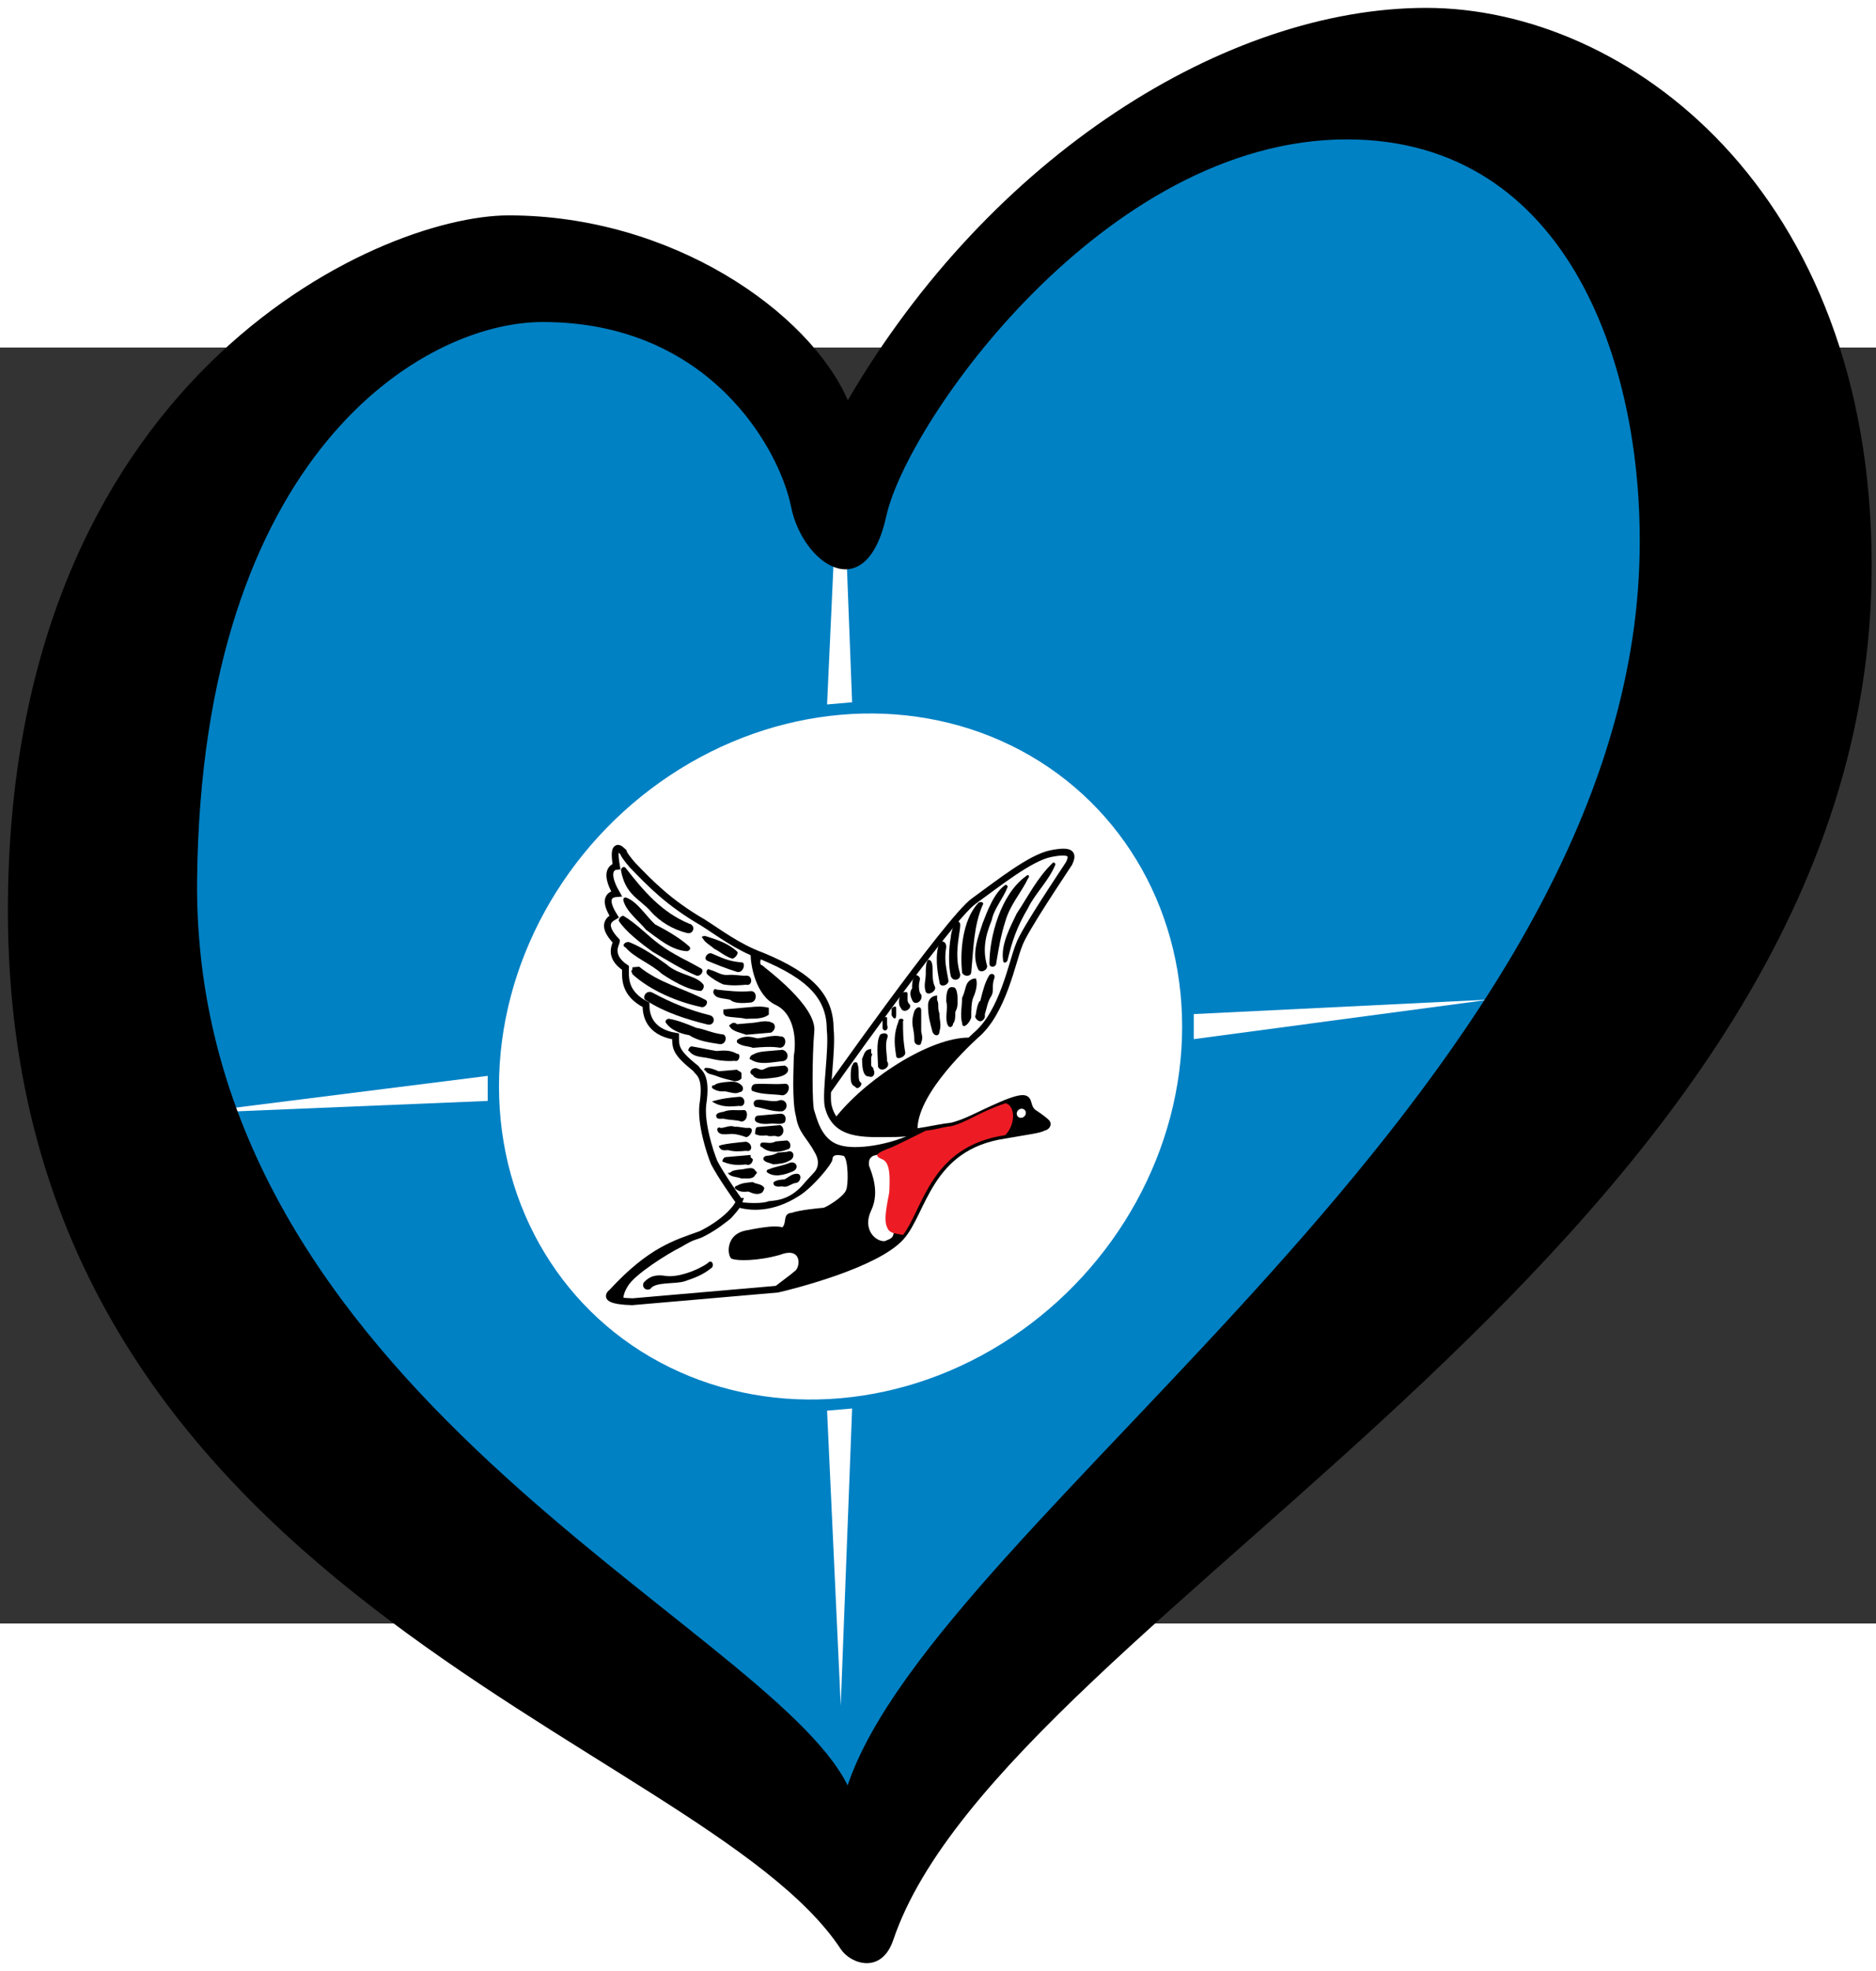 <?xml version="1.0" encoding="UTF-8" standalone="no"?>
<!-- Creator: CorelDRAW -->

<svg
   xmlns:dc="http://purl.org/dc/elements/1.1/"
   xmlns:cc="http://creativecommons.org/ns#"
   xmlns:rdf="http://www.w3.org/1999/02/22-rdf-syntax-ns#"
   xmlns:svg="http://www.w3.org/2000/svg"
   xmlns="http://www.w3.org/2000/svg"
   xmlns:sodipodi="http://sodipodi.sourceforge.net/DTD/sodipodi-0.dtd"
   xmlns:inkscape="http://www.inkscape.org/namespaces/inkscape"
   xml:space="preserve"
   width="238"
   height="250"
   style="shape-rendering:geometricPrecision; text-rendering:geometricPrecision; image-rendering:optimizeQuality; fill-rule:evenodd; clip-rule:evenodd"
   viewBox="0 0 218.573 148.629"
   version="1.0"
   sodipodi:version="0.32"
   inkscape:version="0.91 r13725"
   sodipodi:docname="EuroTaimiria (2000-2007).svg"
   id="svg2"><rect x="0" y="0" width="218.573" height="148.629" fill="#333333" stroke="none"/><sodipodi:namedview
     pagecolor="#ffffff"
     bordercolor="#666666"
     borderopacity="1"
     objecttolerance="10"
     gridtolerance="10"
     guidetolerance="10"
     inkscape:pageopacity="0"
     inkscape:pageshadow="2"
     inkscape:window-width="1366"
     inkscape:window-height="705"
     id="namedview160"
     showgrid="false"
     inkscape:zoom="1.655642"
     inkscape:cx="133"
     inkscape:cy="78"
     inkscape:window-x="-8"
     inkscape:window-y="-8"
     inkscape:window-maximized="1"
     inkscape:current-layer="Layer_x0020_1" /><defs
     id="defs4"><style
       type="text/css"
       id="style6"><![CDATA[
    .fil3 {fill:none}
    .fil22 {fill:#007CC3}
    .fil1 {fill:#0A0B0C}
    .fil13 {fill:#DEA817}
    .fil10 {fill:#EA952F}
    .fil5 {fill:#FFF500}
    .fil9 {fill:white}
    .fil0 {fill:#00D1FF}
    .fil6 {fill:black}
    .fil7 {fill:white}
    .fil14 {fill:#004F81}
    .fil21 {fill:#008ECA}
    .fil4 {fill:#00A13A}
    .fil15 {fill:#2C6693}
    .fil20 {fill:#52A2D2}
    .fil16 {fill:#5981A8}
    .fil17 {fill:#84A5C3}
    .fil19 {fill:#86BBDB}
    .fil18 {fill:#C3DCE3}
    .fil8 {fill:#DA251D}
    .fil2 {fill:#EB8A1B}
    .fil11 {fill:#F2B004}
    .fil12 {fill:#F9D000}
   ]]></style></defs><g
     id="Layer_x0020_1"><sodipodi:namedview
       inkscape:window-height="749"
       inkscape:window-width="1024"
       inkscape:pageshadow="2"
       inkscape:pageopacity="0.0"
       guidetolerance="10.0"
       gridtolerance="10.0"
       objecttolerance="10.0"
       borderopacity="1.0"
       bordercolor="#666666"
       pagecolor="#ffffff"
       id="base"
       width="1572px"
       height="1048px"
       inkscape:zoom="0.3125228"
       inkscape:cx="904.15788"
       inkscape:cy="518.76018"
       inkscape:window-x="-4"
       inkscape:window-y="-4"
       inkscape:current-layer="svg1880" /><path
       style="clip-rule:evenodd;fill:#0081c4;fill-opacity:1;fill-rule:evenodd;stroke:none;stroke-width:0.282px;stroke-linecap:butt;stroke-linejoin:miter;stroke-opacity:1;image-rendering:optimizeQuality;shape-rendering:geometricPrecision;text-rendering:geometricPrecision"
       d="M 23.26,14.441 9.544,63.252 23.26,112.063 99.501,176.203 122.091,147.158 182.197,88.263 209.628,19.685 175.743,-31.949 138.63,-27.915 117.25,-10.569 99.501,13.634 83.769,-2.501 51.901,-9.762 Z"
       id="path5065"
       inkscape:connector-curvature="0" /><ellipse
       style="fill:#ffffff"
       cx="98.328"
       cy="91.138"
       id="circle6"
       rx="39.957"
       ry="39.805"
       transform="matrix(0.996,-0.087,0,1,0,0)" /><path
       inkscape:connector-curvature="0"
       style="fill:#ffffff"
       d="m 97.954,6.939 1.327,34.381 c -0.796,0.07 -1.858,0.163 -2.919,0.255 L 97.954,6.939 Z m 41.131,70.703 34.497,-1.691 -34.497,4.61 c 0,-1.061 0,-2.123 0,-2.919 z M 99.281,123.583 97.954,158.196 96.362,123.838 c 1.061,-0.093 2.123,-0.186 2.919,-0.255 z M 56.823,87.758 22.325,89.184 56.823,84.839 c 0,0.796 0,1.858 0,2.919 z"
       id="path8" /><g
       transform="matrix(0.265,-0.023,0,0.265,-21.46,13.406)"
       id="goose"><path
         style="fill:#ffffff;stroke:#000000;stroke-width:3"
         inkscape:connector-curvature="0"
         d="m 441,320 c 3,-4 57,-76 68,-83 11,-7 25,-17 34,-18 9,-1 10,1 8,5 -2,3 -20,28 -22,34 -3,7 -7,29 -19,38 -6,5 -29,25 -27,41 -10,2 -33,0 -33,0 l -9,-17 z"
         id="path11" /><path
         inkscape:connector-curvature="0"
         d="m 483,336 c -1,-15 19,-34 26,-39 -17,-3 -46,13 -60,29 -1,1 -1,2 0,3 8,10 24,7 34,7 z"
         id="path13" /><path
         style="fill:#ffffff;stroke:#000000;stroke-width:3"
         inkscape:connector-curvature="0"
         d="m 406,360 c -1,3 -7,9 -17,13 -11,3 -22,5 -39,22 -3,2 0,4 9,5 9,0 56,0 64,0 7,-1 43,-7 54,-18 10,-10 12,-39 46,-41 11,-1 15,-1 17,-2 1,0 2,-1 1,-2 -1,-1 -2,-2 -6,-5 -4,-4 1,-9 -12,-5 -12,4 -17,7 -24,8 -6,0 -15,2 -26,1 -12,-1 -25,-1 -28,-15 -1,-7 2,-24 1,-33 0,-14 -8,-24 -30,-35 -11,-5 -19,-12 -26,-17 -15,-10 -23,-19 -31,-28 -4,-5 -4,-6 -4,-6 -1,-1 -5,-6 -3,6 -1,0 -6,1 0,12 -1,0 -7,0 -1,10 -2,1 -6,3 1,11 0,1 -4,6 4,12 0,4 -1,11 9,17 0,4 1,12 13,15 0,5 0,7 9,15 1,2 5,3 3,16 -1,8 3,21 5,26 3,6 9,15 11,18 z"
         id="path15" /><path
         inkscape:connector-curvature="0"
         d="m 535,332 c -4,-4 1,-9 -12,-5 -1,0 -2,0 -2,0 1,4 1,11 1,14 0,0 1,0 1,0 11,-1 15,-2 17,-2 1,0 2,-2 1,-2 -1,-1 -2,-2 -6,-5 z"
         id="path17" /><circle
         style="fill:#ffffff"
         cx="530"
         cy="332"
         r="2"
         id="circle19" /><path
         inkscape:connector-curvature="0"
         d="m 401,368 c 2,-1 4,-4 5,-6 0,-1 0,-2 -1,-2 -1,3 -7,9 -17,12 -10,4 -21,6 -38,23 -3,2 -1,3 5,4 0,-1 0,-3 2,-6 3,-5 18,-13 23,-15 6,-3 20,-9 21,-10 z"
         id="path21" /><path
         inkscape:connector-curvature="0"
         d="m 392,386 c -5,3 -13,5 -18,4 -4,-1 -7,-1 -10,2 -1,2 1,4 3,3 2,-3 11,-1 15,-2 4,-1 8,-2 12,-5 1,-1 0,-4 -2,-2 z"
         id="path23" /><path
         inkscape:connector-curvature="0"
         d="m 484,336 c -11,5 -27,6 -34,3 -8,-3 -10,-13 -11,-16 -1,-2 -1,-24 0,-35 1,-11 -21,-29 -23,-31 -1,0 -1,-2 0,-4 -2,-1 -4,-1 -5,-2 0,0 0,0 0,1 0,4 2,18 11,23 9,5 9,18 8,23 0,4 -1,20 1,27 1,7 5,10 8,16 3,5 1,8 0,9 0,0 3,-3 -4,4 -6,7 -12,7 -16,7 -3,1 -10,0 -14,-1 0,1 0,1 -1,2 7,3 17,4 28,-2 6,-3 15,-13 15,-15 0,-2 2,-2 5,-1 2,2 2,13 1,15 -1,3 -9,7 -10,7 -2,0 -10,0 -14,1 -4,0 -2,4 -4,6 -3,-1 -7,-1 -16,0 -10,1 -8,12 -6,12 2,1 11,2 21,0 10,-3 9,7 6,8 -1,1 -6,4 -10,7 1,0 2,0 2,0 8,-1 44,-7 54,-18 3,-2 5,-5 6,-9 -2,-1 -9,2 -8,5 0,4 -1,4 -4,5 -4,0 -10,-6 -6,-14 4,-8 0,-17 -1,-20 0,-2 0,-3 2,-4 2,0 21,-5 23,-6 2,-1 3,-2 3,-3 -2,0 -5,0 -7,0 z"
         id="path25" /><path
         style="fill:#ed1c24"
         inkscape:connector-curvature="0"
         d="m 523,341 c 5,-5 4,-13 0,-14 0,0 0,0 0,0 -12,3 -17,7 -24,8 -3,0 -7,1 -11,1 -5,2 -12,5 -15,6 -7,2 -8,3 -4,5 4,2 3,11 3,14 0,2 -3,12 -1,16 1,3 4,3 7,4 9,-11 12,-38 45,-40 z"
         id="path27" /><path
         inkscape:connector-curvature="0"
         d="m 544,223 c -7,6 -11,14 -16,21 -3,6 -7,13 -6,20 0,2 2,1 2,0 2,-8 4,-14 9,-22 3,-6 9,-11 12,-18 0,-1 -1,-1 -1,-1 z"
         id="path29-3" /><path
         inkscape:connector-curvature="0"
         d="m 532,228 c -11,7 -16,25 -16,37 0,2 3,2 3,0 1,-6 2,-12 4,-18 2,-7 7,-12 10,-18 1,-1 0,-2 -1,-1 z"
         id="path31" /><path
         inkscape:connector-curvature="0"
         d="m 523,231 c -5,3 -8,11 -10,16 -2,6 -5,13 -2,20 1,2 4,1 4,-1 -2,-7 -1,-13 2,-20 1,-5 5,-9 7,-14 0,-1 -1,-1 -1,-1 z"
         id="path33" /><path
         inkscape:connector-curvature="0"
         d="m 511,238 c -7,7 -8,21 -7,30 1,2 4,2 4,0 1,-10 1,-20 5,-29 1,-1 -1,-2 -2,-1 z"
         id="path35" /><path
         inkscape:connector-curvature="0"
         d="m 497,256 c 0,-3 -3,-3 -3,-2 -2,5 -1,12 0,17 0,3 4,2 4,0 -1,-6 -2,-9 -1,-15 z"
         id="path37" /><path
         inkscape:connector-curvature="0"
         d="m 492,273 c -1,-2 -1,-5 -1,-7 0,-2 0,-5 -2,-5 -1,1 -1,4 -1,6 0,3 -1,5 0,8 1,2 5,0 4,-2 z"
         id="path39" /><path
         inkscape:connector-curvature="0"
         d="m 486,276 c -1,-1 -1,-3 -1,-4 0,-2 1,-3 0,-4 -1,-1 -2,-1 -2,0 -1,1 -1,3 -1,5 -1,1 -1,3 0,5 1,3 5,1 4,-2 z"
         id="path41" /><path
         inkscape:connector-curvature="0"
         d="m 481,280 c -1,-1 -1,-2 -1,-2 0,-1 0,-2 0,-3 0,-1 -2,-1 -3,0 -1,2 -1,5 0,6 1,3 5,1 4,-1 z"
         id="path43" /><path
         inkscape:connector-curvature="0"
         d="m 475,284 c 0,0 0,-2 0,-3 0,-1 -1,-1 -2,0 0,0 0,1 0,2 0,0 0,1 0,1 1,2 2,2 2,0 z"
         id="path45" /><path
         inkscape:connector-curvature="0"
         d="m 471,288 c 0,0 0,-1 0,-1 0,-1 0,-2 0,-2 0,-1 -2,0 -2,0 0,2 0,2 0,4 0,2 3,2 2,-1 z"
         id="path47" /><path
         inkscape:connector-curvature="0"
         d="m 510,271 c -1,0 -1,0 -1,0 -4,1 -3,4 -5,8 0,3 -1,8 0,11 0,3 3,1 4,-2 0,-3 0,-7 1,-9 1,-2 2,-6 1,-8 z"
         id="path49" /><path
         inkscape:connector-curvature="0"
         d="m 502,280 c 0,-1 0,-6 -2,-6 -3,-1 -3,4 -3,6 1,3 -1,8 1,11 1,1 2,0 2,-1 1,-1 1,-3 1,-5 1,-2 1,-3 1,-5 z"
         id="path51" /><path
         inkscape:connector-curvature="0"
         d="m 493,279 c 0,-1 0,-2 0,-2 -3,0 -4,2 -4,4 0,5 1,8 2,12 1,2 3,2 3,0 1,-3 0,-5 0,-8 -1,-3 0,-4 -1,-6 z"
         id="path53" /><path
         inkscape:connector-curvature="0"
         d="m 483,283 c -2,6 0,7 0,13 0,2 3,3 3,1 1,-2 0,-4 0,-5 0,-4 0,-6 0,-9 0,-2 -2,-2 -3,0 z"
         id="path55" /><path
         inkscape:connector-curvature="0"
         d="m 476,287 c -2,5 -2,9 -1,15 0,2 4,1 4,-1 -1,-6 -1,-9 -1,-14 1,-1 -2,-2 -2,0 z"
         id="path57" /><path
         inkscape:connector-curvature="0"
         d="m 471,304 c 0,-3 -1,-7 0,-10 1,-2 -1,-3 -3,-2 -2,3 -1,10 -1,14 1,3 6,1 4,-2 z"
         id="path59" /><path
         inkscape:connector-curvature="0"
         d="m 465,307 c 0,0 0,0 0,0 0,-1 -1,-1 -1,-2 0,-1 0,-2 0,-3 0,-1 1,-2 0,-2 0,-1 0,-1 0,-2 0,0 0,0 0,0 -3,0 -3,2 -4,4 0,2 0,8 3,8 2,1 3,-1 2,-3 z"
         id="path61" /><path
         inkscape:connector-curvature="0"
         d="m 459,312 c -1,-2 0,-5 -1,-8 0,-1 -2,-1 -2,0 -1,1 -1,4 -1,5 0,2 0,4 2,5 1,2 4,-1 2,-2 z"
         id="path63" /><path
         inkscape:connector-curvature="0"
         d="m 516,270 c -2,3 -3,7 -4,11 -1,0 -2,5 -2,6 -1,1 1,3 2,3 1,0 2,-1 2,-2 0,0 0,0 0,-1 0,0 0,0 0,0 1,-3 1,-5 3,-8 1,-2 0,-4 1,-7 1,-2 -1,-3 -2,-2 z"
         id="path65" /><path
         inkscape:connector-curvature="0"
         d="m 503,268 c -3,-10 1,-20 0,-22 -2,-3 -4,4 -4,6 -1,5 -1,13 0,17 1,3 5,2 4,-1 z"
         id="path67" /><path
         inkscape:connector-curvature="0"
         d="m 384,236 c -12,-6 -20,-16 -28,-27 -1,-1 -2,0 -2,1 2,11 8,13 13,19 4,5 10,9 16,11 3,1 4,-3 1,-4 z"
         id="path69" /><path
         inkscape:connector-curvature="0"
         d="m 384,246 c -4,-4 -10,-8 -15,-11 -4,-4 -8,-11 -13,-13 -1,0 -1,1 -1,1 1,5 7,10 10,14 5,4 11,10 18,11 1,0 2,-1 1,-2 z"
         id="path71" /><path
         inkscape:connector-curvature="0"
         d="m 389,256 c -6,-4 -12,-7 -18,-12 -5,-4 -10,-10 -16,-14 -1,0 -2,1 -2,2 3,5 10,11 15,15 6,4 13,9 19,12 2,1 4,-2 2,-3 z"
         id="path73" /><path
         inkscape:connector-curvature="0"
         d="m 390,263 c -3,-4 -11,-5 -16,-10 -5,-4 -10,-8 -16,-11 -2,-1 -4,1 -2,2 4,5 11,8 16,13 4,3 11,8 17,9 1,0 2,-2 1,-3 z"
         id="path75" /><path
         inkscape:connector-curvature="0"
         d="m 391,270 c -10,-6 -20,-9 -29,-17 -1,0 -2,0 -2,0 0,0 -1,0 -1,0 0,0 0,1 0,1 -1,1 0,1 0,2 8,8 20,14 30,17 2,1 4,-2 2,-3 z"
         id="path77" /><path
         inkscape:connector-curvature="0"
         d="m 365,265 c 0,0 0,1 0,0 0,1 0,0 0,0 z"
         id="path79" /><path
         inkscape:connector-curvature="0"
         d="m 393,277 c -9,-3 -17,-7 -25,-12 -3,-2 -5,2 -3,3 8,6 18,10 27,13 3,1 4,-3 1,-4 z"
         id="path81" /><path
         inkscape:connector-curvature="0"
         d="m 399,286 c -5,-1 -8,-3 -12,-4 -4,-2 -8,-4 -12,-5 -1,0 -2,1 -1,2 2,3 6,5 10,6 4,3 9,4 13,5 3,1 4,-3 2,-4 z"
         id="path83" /><path
         inkscape:connector-curvature="0"
         d="m 405,295 c -3,-2 -6,-2 -9,-2 -4,-1 -7,-2 -11,-3 -1,0 -2,2 -1,2 2,3 6,3 9,4 3,1 7,2 11,2 2,1 3,-3 1,-3 z"
         id="path85" /><path
         inkscape:connector-curvature="0"
         d="m 407,304 c 0,-1 -1,-1 -2,-2 -3,0 -6,0 -8,0 -2,-1 -4,-2 -6,-2 0,0 -1,1 0,1 1,2 3,2 5,3 2,1 5,2 8,3 1,0 2,0 3,-1 0,-1 0,-1 0,-2 z"
         id="path87" /><path
         inkscape:connector-curvature="0"
         d="m 405,250 c -4,-4 -9,-6 -14,-8 -1,0 -2,0 -1,1 1,2 3,3 5,5 2,1 5,4 8,5 1,0 3,-2 2,-3 z"
         id="path89" /><path
         inkscape:connector-curvature="0"
         d="m 407,255 c -6,-1 -9,-3 -13,-5 -2,-1 -4,2 -2,3 4,2 8,4 13,6 3,1 4,-4 2,-4 z"
         id="path91" /><path
         inkscape:connector-curvature="0"
         d="m 409,261 c -2,0 -5,-1 -8,-1 -3,0 -5,-2 -8,-3 -1,-1 -2,1 -1,2 2,2 5,4 7,5 4,1 7,1 10,1 3,1 3,-4 0,-4 z"
         id="path93" /><path
         inkscape:connector-curvature="0"
         d="m 411,268 c -5,0 -10,-1 -15,-2 -1,-1 -2,1 -1,2 1,2 4,2 7,3 2,2 6,2 9,2 3,0 3,-5 0,-5 z"
         id="path95" /><path
         inkscape:connector-curvature="0"
         d="m 419,276 c -3,-1 -5,-1 -8,-1 -3,0 -7,0 -10,0 -1,0 -1,0 -2,0 0,0 0,1 0,1 0,0 0,0 0,0 0,1 0,1 1,2 3,1 6,1 9,2 3,0 7,1 10,-1 0,-1 0,-2 0,-3 z"
         id="path97" /><path
         inkscape:connector-curvature="0"
         d="m 421,283 c -3,-2 -6,-1 -9,-1 -2,0 -4,0 -7,0 -1,-1 -2,-1 -3,0 0,0 -1,0 0,1 1,2 5,3 7,4 4,0 7,0 11,0 2,-1 2,-3 1,-4 z"
         id="path99" /><path
         inkscape:connector-curvature="0"
         d="m 424,289 c -3,-1 -7,0 -10,0 -3,-1 -6,-2 -9,0 0,0 0,0 0,1 2,2 5,2 7,3 4,0 8,0 12,1 3,0 3,-5 0,-5 z"
         id="path101" /><path
         inkscape:connector-curvature="0"
         d="m 425,295 c -2,0 -5,0 -7,0 -2,0 -4,0 -6,1 -1,0 -2,2 -1,2 4,3 9,2 14,2 3,0 3,-4 0,-5 z"
         id="path103" /><path
         inkscape:connector-curvature="0"
         d="m 426,302 c -2,0 -4,0 -6,0 -2,0 -3,1 -4,1 -1,0 -2,-1 -3,-1 -2,0 -3,2 -1,3 1,2 4,2 6,2 3,0 6,0 8,-1 2,-1 2,-3 0,-4 z"
         id="path105" /><path
         inkscape:connector-curvature="0"
         d="m 426,310 c -5,0 -9,-1 -13,-1 -2,0 -2,3 -1,3 4,2 9,2 13,3 3,0 4,-5 1,-5 z"
         id="path107" /><path
         inkscape:connector-curvature="0"
         d="m 424,317 c -3,1 -7,-1 -10,-1 -2,0 -2,2 -1,3 4,1 8,3 12,3 3,-1 2,-5 -1,-5 z"
         id="path109" /><path
         inkscape:connector-curvature="0"
         d="m 424,323 c -3,0 -6,0 -10,0 -1,0 -2,2 0,3 2,1 4,1 6,1 2,0 4,1 6,0 1,-2 0,-4 -2,-4 z"
         id="path111" /><path
         inkscape:connector-curvature="0"
         d="m 424,328 c -2,0 -4,0 -5,0 -2,0 -3,0 -5,0 -1,0 -1,2 -1,3 2,1 3,1 5,1 2,1 3,0 5,1 3,0 3,-4 1,-5 z"
         id="path113" /><path
         inkscape:connector-curvature="0"
         d="m 427,335 c -2,0 -3,0 -5,0 -2,1 -4,0 -6,0 -1,0 -1,2 0,2 3,3 8,3 11,2 2,0 2,-3 0,-4 z"
         id="path115" /><path
         inkscape:connector-curvature="0"
         d="m 427,340 c -1,0 -3,0 -4,0 -2,1 -4,1 -5,1 -1,0 -2,1 -1,2 1,1 2,1 4,2 3,0 5,0 7,-1 3,-1 2,-5 -1,-4 z"
         id="path117" /><path
         inkscape:connector-curvature="0"
         d="m 428,345 c -3,1 -6,1 -9,2 -1,0 -1,1 -1,1 3,3 8,2 11,1 4,-1 2,-5 -1,-4 z"
         id="path119" /><path
         inkscape:connector-curvature="0"
         d="m 431,350 c -2,0 -3,1 -5,2 -2,0 -4,0 -5,1 0,0 -1,0 0,0 0,2 2,2 4,2 2,1 4,-1 6,-1 2,0 3,-4 0,-4 z"
         id="path121" /><path
         inkscape:connector-curvature="0"
         d="m 407,309 c -2,-2 -4,-2 -6,-2 -2,0 -5,0 -6,1 -1,0 -1,0 -1,1 1,1 3,2 5,2 2,0 5,2 7,1 2,0 2,-2 1,-3 z"
         id="path123" /><path
         inkscape:connector-curvature="0"
         d="m 406,314 c -4,0 -7,0 -12,1 0,0 0,0 0,0 4,3 8,3 12,3 3,1 3,-4 0,-4 z"
         id="path125" /><path
         inkscape:connector-curvature="0"
         d="m 408,320 c -3,0 -6,-1 -9,0 0,0 -4,0 -3,2 0,1 2,1 3,1 3,1 6,1 8,2 3,0 3,-5 1,-5 z"
         id="path127" /><path
         inkscape:connector-curvature="0"
         d="m 410,328 c -2,0 -4,-1 -6,-1 -2,-1 -4,0 -6,0 -2,-1 -2,1 -1,2 1,1 3,1 5,1 2,0 5,1 7,2 2,0 4,-4 1,-4 z"
         id="path129" /><path
         inkscape:connector-curvature="0"
         d="m 409,334 c -1,0 -12,0 -12,1 1,2 2,2 4,2 3,1 5,1 8,1 3,1 3,-3 0,-4 z"
         id="path131" /><path
         inkscape:connector-curvature="0"
         d="m 411,341 c 0,-1 0,-1 0,0 0,0 0,-1 0,-1 0,0 -1,0 -1,0 0,0 0,0 0,0 -2,0 -3,0 -5,0 -2,0 -3,0 -5,0 -1,0 -2,2 -1,2 4,2 7,2 10,2 2,1 3,-1 3,-2 0,0 0,0 0,0 0,0 -1,-1 -1,-1 z"
         id="path133" /><path
         inkscape:connector-curvature="0"
         d="m 413,347 c -1,-2 -4,-1 -6,-1 -2,0 -4,0 -5,1 -1,0 -1,0 -1,0 1,2 4,2 6,3 2,0 5,1 6,-1 1,-1 1,-1 0,-2 z"
         id="path135" /><path
         inkscape:connector-curvature="0"
         d="m 417,355 c -1,-2 -4,-2 -5,-3 -3,0 -5,0 -7,1 -1,0 -1,1 -1,1 2,2 4,2 6,2 2,1 4,2 6,1 1,-1 1,-2 1,-2 z"
         id="path137" /></g><path
       inkscape:connector-curvature="0"
       d="m 22.964,61.89 c 0.551,-49.401 26.26,-64.863 40.261,-64.863 19.552,0 27.627,14.926 28.947,21.535 1.319,6.603 8.719,11.885 11.097,1.053 2.38,-10.831 25.381,-43.86 53.651,-43.86 25.891,0 34.858,26.7 34.082,49.41 C 188.883,86.988 109.241,136.33 98.757,167.486 89.423,148.616 22.305,121.339 22.964,61.89 l 0,0 z M 166.169,-39.564 c -23.25,0 -50.748,17.172 -67.391,45.708 -4.491,-10.306 -20.492,-21.537 -39.512,-21.537 -15.327,0 -58.347,19.155 -58.347,80.981 0,79.788 80.726,96.177 97.046,120.977 1.121,1.705 4.733,2.994 6.112,-1.081 13.022,-38.429 113.993,-81.85 113.993,-160.054 -9.1e-4,-43.858 -28.651,-64.994 -51.9,-64.994 z"
       id="path29"
       style="clip-rule:evenodd;opacity:1;fill-rule:evenodd;image-rendering:optimizeQuality;shape-rendering:geometricPrecision;text-rendering:geometricPrecision" /></g></svg>
